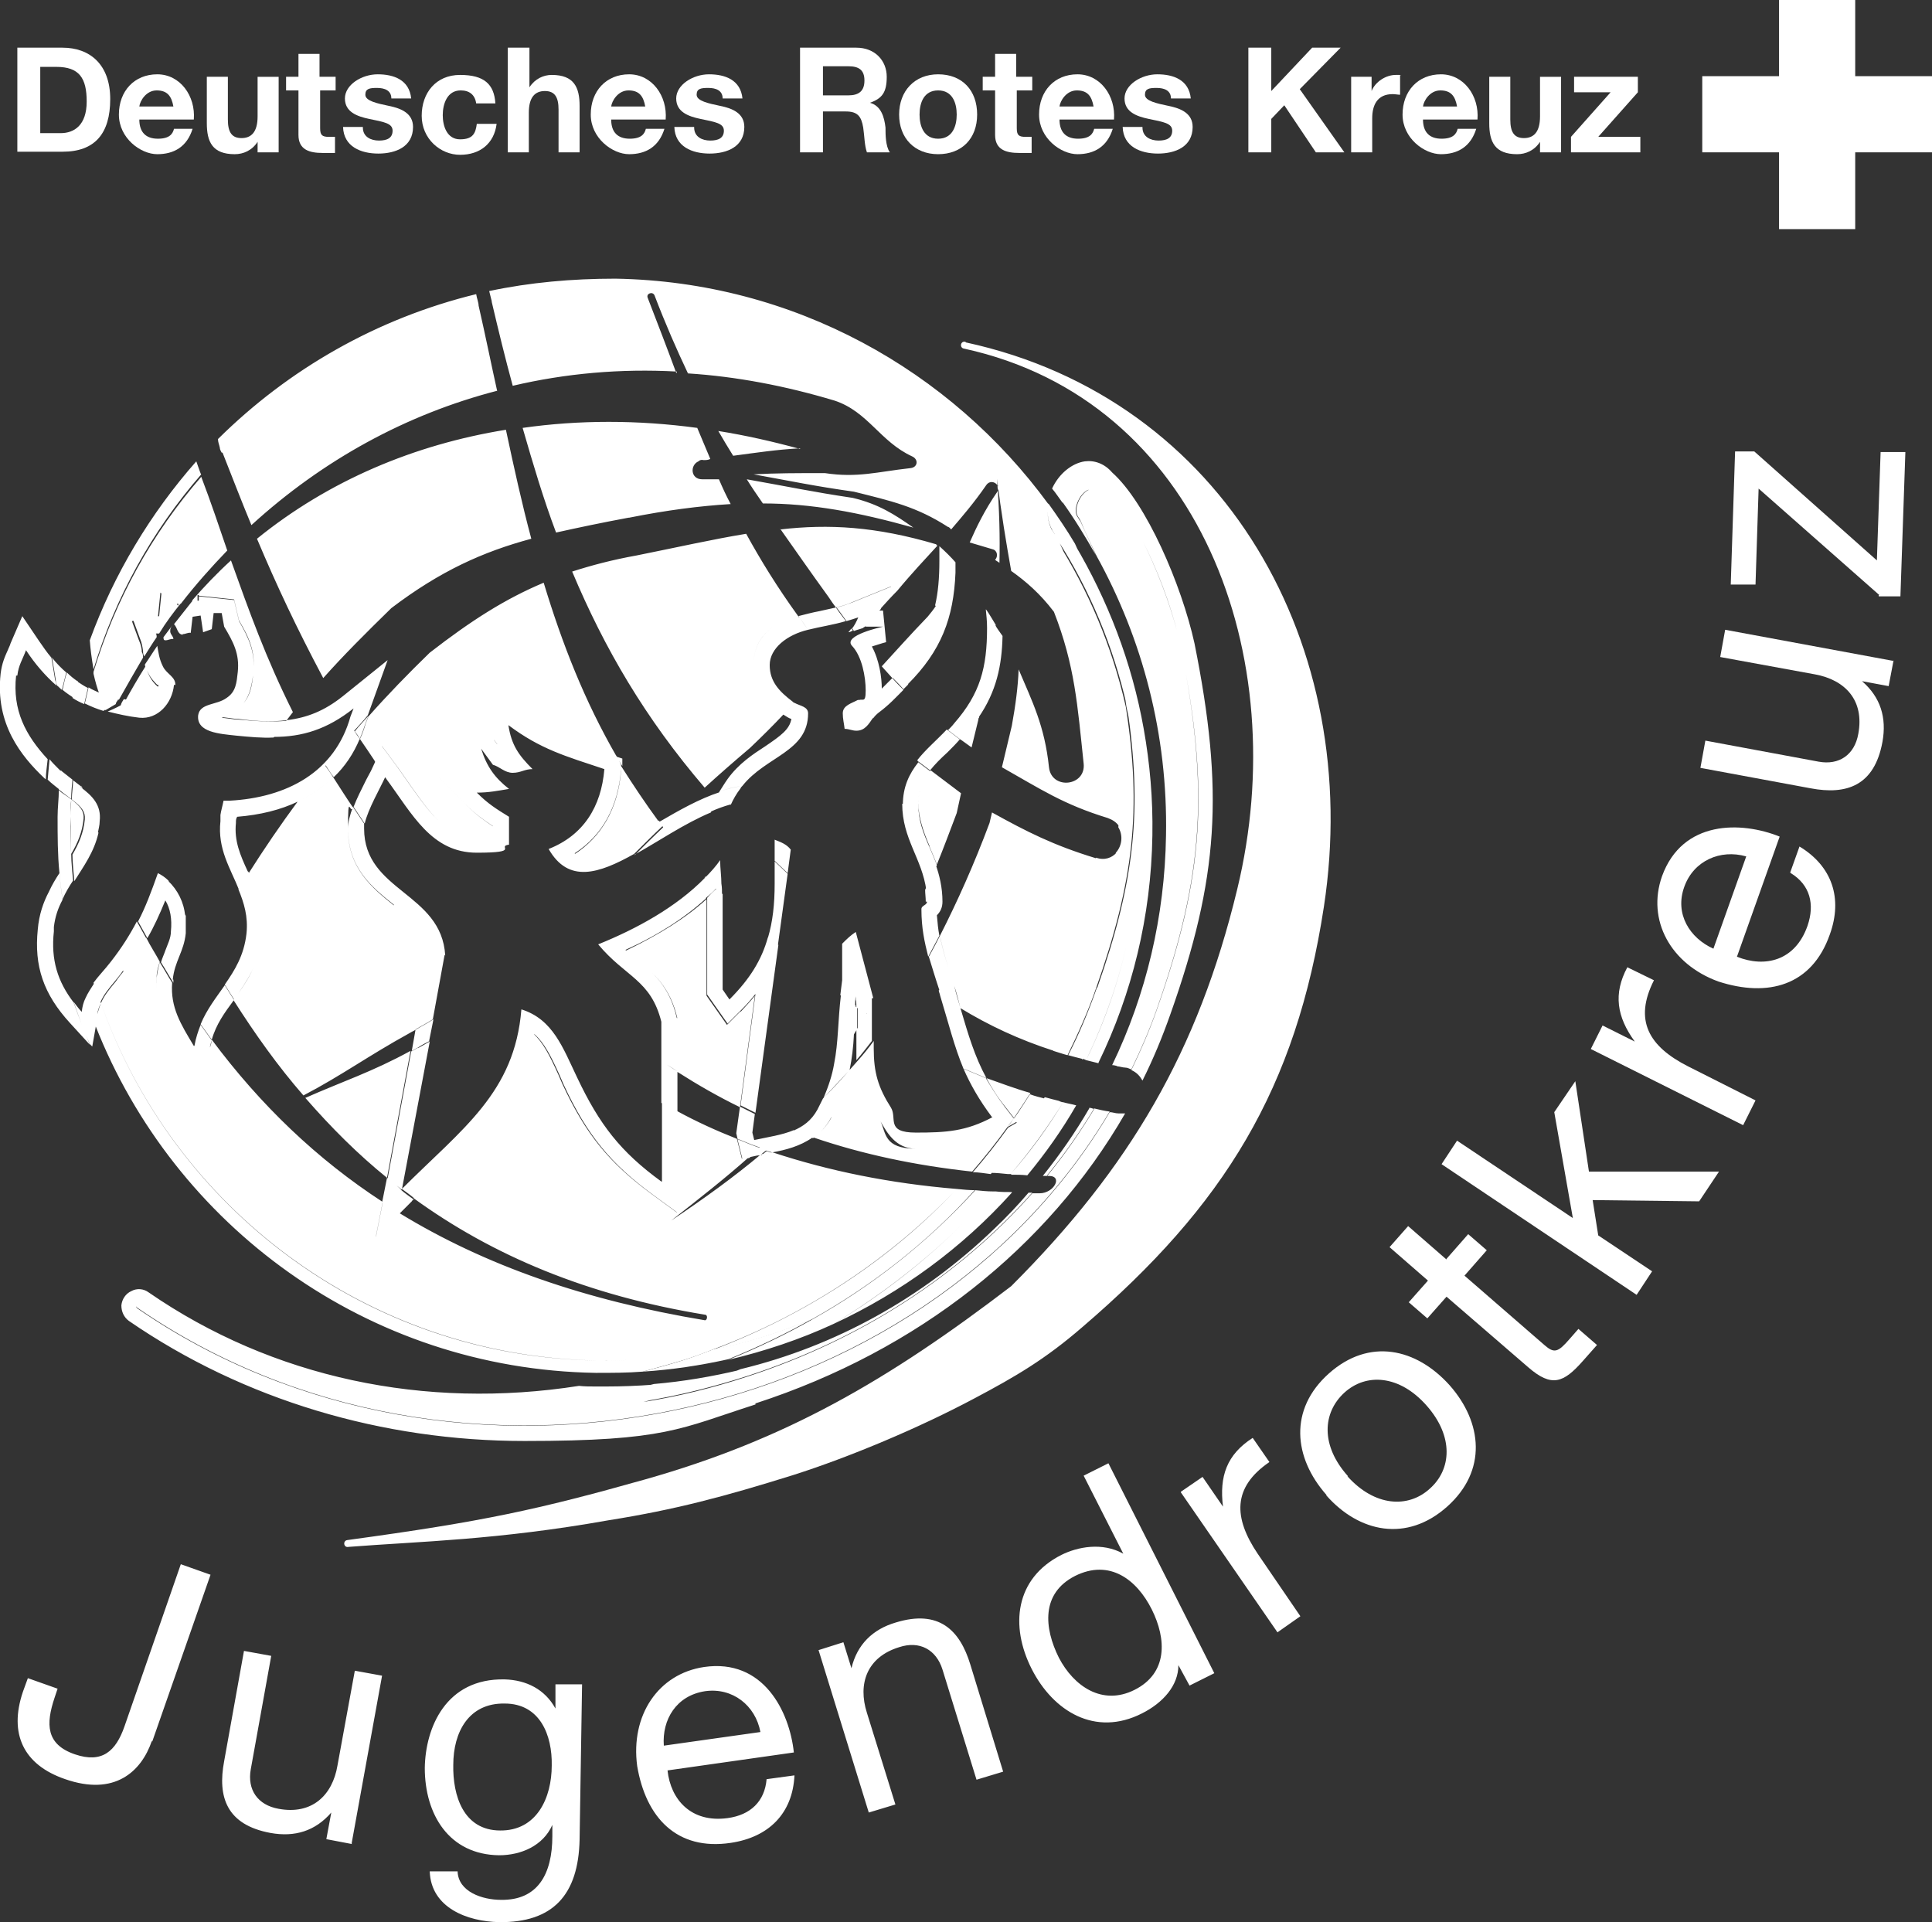 <?xml version="1.0" encoding="UTF-8"?>
<svg id="Ebene_1" xmlns="http://www.w3.org/2000/svg" baseProfile="tiny" version="1.2" viewBox="0 0 312 310.4">
  <rect x="0" y="0" width="312" height="310.4" fill="#333333" stroke="none"/>
  <!-- Generator: Adobe Illustrator 30.1.0, SVG Export Plug-In . SVG Version: 2.1.1 Build 136)  -->
  <path d="M24.5,281.2c-1.7,4.9-6,8.9-14,6.1-6.7-2.3-9.1-7.3-6.8-14.1l.8-2.2,4.8,1.7-.5,1.5c-1.4,4.2-1.4,7.5,3.3,9.1,4.4,1.5,6.6-.5,8-4.5l9.1-26.2,4.8,1.7-9.4,26.9h0ZM56.9,297.8l-4.2-.8.8-4.3c-2.6,3-5.9,4-9.8,3.3-7.1-1.3-8.6-5.8-7.5-11.6l3.2-17.8,4.4.8-3.3,18.3c-.6,3.3,1.1,5.8,4.5,6.4,5.4,1,8.7-2.2,9.5-7l2.8-15.3,4.4.8-4.9,27v.2ZM80.8,295.6c-6,0-7.7-5.7-7.6-10.6,0-5.3,2.5-10,8.3-9.9,5.7,0,7.7,5.1,7.6,10,0,5.2-2.4,10.6-8.4,10.5h0ZM93.9,272h-4.2v3.9c-1.7-3.1-4.7-4.6-8.2-4.7-9.5-.2-12.8,7.8-12.9,14.3,0,7.5,3.9,14,12,14.1,3.5,0,7.1-1.5,8.6-4.9v1.8c0,6.2-2.4,10.4-8.3,10.3-3,0-6.9-1.3-7-4.6h-4.5c.2,5.9,6.1,8.1,11.2,8.2,8.7.1,12.8-4.4,13-13.3l.4-25.1h0ZM107.2,281.9c-.3-4.2,2-8.1,6.7-8.8,4.4-.6,8.1,2.3,8.9,6.6l-15.6,2.2h0ZM123.8,287.3c-.3,3.6-2.6,5.8-6.3,6.3-5.9.8-9.2-3-9.7-7.7l20.4-2.9c-.7-6.6-4.9-15.2-14.5-13.8-7.4,1.1-11.9,7.8-10.8,16,1.4,8.3,6.4,13.7,15.1,12.4,6.1-.9,10-4.7,10.3-10.9l-4.4.6h-.1ZM132.1,266.5l4.1-1.3,1.3,4.2c.9-3.8,3.4-6.3,7.2-7.4,6.9-2.1,10.3,1.2,12,6.8l5.3,17.3-4.3,1.3-5.5-17.8c-1-3.2-3.7-4.7-7-3.6-5.2,1.6-6.7,5.9-5.2,10.6l4.6,14.8-4.3,1.3-8.1-26.2h-.1ZM171,267.7c-2.4-4.8-2.9-10.4,2.6-13.2,5.6-2.8,10,.6,12.4,5.4s2.6,10.3-2.8,13c-5.2,2.6-9.8-.6-12.2-5.2h0ZM179,236.3l-4,2,6.4,12.6c-3.4-1.9-7.4-1.1-10,.2-7.5,3.8-8.3,11.5-4.8,18.4s10.3,11,17.8,7.2c3.4-1.7,5.9-4.5,5.9-7.8l1.8,3.3,4-2-17.1-33.9h0ZM190.7,240.9l3.5-2.4,3.3,4.8c-.6-4.9.6-8.4,4.8-11.1l2.7,3.9c-6,4.1-5.8,9-1.9,14.8l6.9,10.1-3.7,2.6-15.6-22.6h0ZM217.7,238.4c-4.5-5-4.1-10.3-.6-13.5s8.9-2.9,13.3,2.1c4.4,5,4,10.3.5,13.4-3.5,3.2-8.9,2.9-13.3-2h.1ZM214.2,241.5c5.3,6,13,7.6,19.5,1.8,6.5-5.8,5.7-13.6.4-19.6-5.4-6-13-7.7-19.5-1.9s-5.7,13.6-.4,19.6h0ZM233.5,203.4l3.6-4.1,3,2.6-3.6,4.1,12.9,11.2c1.6,1.4,2.2,1.2,4.1-1l1.4-1.6,3,2.6-2.3,2.6c-3.1,3.5-5,4.3-8.8,1l-13.2-11.4-3.1,3.5-3-2.6,3.1-3.5-6.2-5.4,3-3.4,6.2,5.4h-.1ZM232.8,188l2.5-3.8,18.7,12.5-3-17.1,3.4-5,2.2,14.6h21l-3.2,4.8-17.2-.2.9,5.7,8.7,5.8-2.5,3.8-31.5-21.1h0ZM256.9,169.4l1.9-3.8,5.2,2.6c-2.9-4-3.5-7.7-1.2-12l4.3,2.1c-3.3,6.5-.8,10.7,5.5,13.9l10.9,5.5-2,4-24.6-12.3h0ZM276.7,153.2c-3.8-1.7-6.3-5.6-4.7-10,1.5-4.2,5.8-6.1,10-4.9l-5.3,14.9ZM289.2,141c3.1,1.9,3.9,5,2.7,8.5-2,5.7-6.9,6.8-11.4,5l6.9-19.4c-6.2-2.5-15.7-2.7-19,6.4-2.5,7.1,1.4,14.2,9.1,17,8,2.6,15.1.7,18-7.6,2.1-5.8.4-11-4.9-14.2l-1.5,4.2h0ZM305.8,106.6l-.8,4.2-4.3-.8c3,2.6,4,5.9,3.3,9.8-1.3,7.1-5.8,8.6-11.6,7.5l-17.8-3.3.8-4.4,18.3,3.4c3.3.6,5.8-1.1,6.4-4.5,1-5.4-2.1-8.7-7-9.6l-15.3-2.8.8-4.4,27,5h.2ZM303.5,96.1l-19.5-17.2-.5,15.5h-4c0,0,.7-21.5.7-21.5h3.1c0,0,19.8,17.6,19.8,17.6l.6-17.5h4c0,0-.8,23.3-.8,23.3h-3.5v-.2Z" fill="#fff" fill-rule="evenodd"/>
  <polygon points="274.9 12.3 287.3 12.3 287.3 0 299.6 0 299.6 12.3 312 12.3 312 24.6 299.6 24.6 299.6 37 287.3 37 287.3 24.6 274.9 24.6 274.9 12.3" fill="#fff"/>
  <path d="M6.5,21.5h3.3c2.2,0,4.2-1.3,4.2-5.1s-1.2-5.6-4.9-5.6h-2.6v10.6h0ZM2.8,7.7h7.3c4.4,0,7.7,2.7,7.7,8.3s-2.5,8.5-7.7,8.5H2.8V7.6h0Z" fill="#fff"/>
  <path d="M28,17.2c-.3-1.7-1-2.6-2.7-2.6s-2.7,1.7-2.8,2.6h5.5ZM22.5,19.3c0,2.1,1.1,3.1,3,3.1s2.4-.8,2.6-1.6h3c-.9,2.9-3,4.1-5.7,4.1s-6.2-2.6-6.2-6.4,2.5-6.5,6.2-6.5,6.2,3.5,5.9,7.3c0,0-8.8,0-8.8,0Z" fill="#fff"/>
  <path d="M44.8,24.6h-3.2v-1.7h0c-.9,1.4-2.3,2-3.7,2-3.6,0-4.5-2-4.5-5v-7.5h3.4v6.9c0,2,.6,3,2.2,3s2.6-1,2.6-3.5v-6.4h3.4v12.2h-.2Z" fill="#fff"/>
  <path d="M51.7,12.4h2.5v2.2h-2.5v6.1c0,1.1.3,1.4,1.4,1.4s.7,0,1,0v2.6c-.6,0-1.3,0-2,0-2.1,0-3.9-.5-3.9-2.9v-7.2h-2v-2.2h2v-3.7h3.4v3.7h0Z" fill="#fff"/>
  <path d="M58.6,20.6c0,1.5,1.3,2.1,2.6,2.1s2.2-.4,2.2-1.6-1.4-1.4-3.8-1.9c-1.9-.4-3.9-1.1-3.9-3.3s2.7-3.9,5.3-3.9,5.1.9,5.4,3.9h-3.2c0-1.3-1.1-1.7-2.3-1.7s-1.9.1-1.9,1.1,1.9,1.4,3.8,1.8c2,.4,3.9,1.2,3.9,3.4,0,3.2-2.8,4.3-5.6,4.3s-5.6-1.1-5.7-4.3h3.2Z" fill="#fff"/>
  <path d="M76.9,16.7c-.2-1.4-1.1-2.1-2.5-2.1-2.2,0-2.9,2.2-2.9,4s.7,3.9,2.8,3.9,2.5-1,2.7-2.5h3.2c-.4,3.2-2.7,5-5.9,5s-6.2-2.6-6.2-6.3,2.3-6.6,6.2-6.6,5.5,1.5,5.7,4.6h-3.3.2Z" fill="#fff"/>
  <path d="M82.1,7.7h3.4v6.4h0c.9-1.4,2.3-2,3.6-2,3.6,0,4.5,2,4.5,5v7.5h-3.4v-6.9c0-2-.6-3-2.2-3s-2.6,1-2.6,3.5v6.4h-3.4V7.7h0Z" fill="#fff"/>
  <path d="M104.2,17.2c-.3-1.7-1-2.6-2.7-2.6s-2.7,1.7-2.8,2.6h5.5ZM98.7,19.3c0,2.1,1.1,3.1,3,3.1s2.4-.8,2.6-1.6h3c-.9,2.9-3,4.1-5.7,4.1s-6.2-2.6-6.2-6.4,2.5-6.5,6.2-6.5,6.2,3.5,5.9,7.3c0,0-8.8,0-8.8,0Z" fill="#fff"/>
  <path d="M112.1,20.6c0,1.5,1.3,2.1,2.6,2.1s2.2-.4,2.2-1.6-1.4-1.4-3.8-1.9c-1.9-.4-3.9-1.1-3.9-3.3s2.7-3.9,5.3-3.9,5.1.9,5.4,3.9h-3.2c0-1.3-1.1-1.7-2.3-1.7s-1.9.1-1.9,1.1,1.9,1.4,3.8,1.8c2,.4,3.9,1.2,3.9,3.4,0,3.2-2.8,4.3-5.6,4.3s-5.6-1.1-5.7-4.3h3.2Z" fill="#fff"/>
  <path d="M132.9,15.4h4.1c1.7,0,2.6-.7,2.6-2.4s-.9-2.3-2.6-2.3h-4.1v4.8h0ZM129.2,7.7h9.1c3,0,4.9,2.1,4.9,4.7s-.8,3.5-2.7,4.2h0c1.8.5,2.3,2.3,2.5,4,0,1.1,0,3,.7,4h-3.7c-.4-1.1-.4-2.7-.6-4-.3-1.8-.9-2.6-2.8-2.6h-3.7v6.6h-3.7V7.7Z" fill="#fff"/>
  <path d="M151.5,22.4c2.3,0,3-2,3-3.9s-.7-3.9-3-3.9-3,2-3,3.9.7,3.9,3,3.9ZM151.5,12c3.9,0,6.3,2.6,6.3,6.5s-2.5,6.4-6.3,6.4-6.3-2.6-6.3-6.4,2.5-6.5,6.3-6.5Z" fill="#fff"/>
  <path d="M164.2,12.4h2.5v2.2h-2.5v6.1c0,1.1.3,1.4,1.4,1.4s.7,0,1,0v2.6c-.6,0-1.3,0-2,0-2.1,0-3.9-.5-3.9-2.9v-7.2h-2v-2.2h2v-3.7h3.4v3.7h.1Z" fill="#fff"/>
  <path d="M176.6,17.2c-.3-1.7-1-2.6-2.7-2.6s-2.7,1.7-2.8,2.6h5.5ZM171.1,19.3c0,2.1,1.1,3.1,3,3.1s2.4-.8,2.6-1.6h3c-.9,2.9-3,4.1-5.7,4.1s-6.2-2.6-6.2-6.4,2.5-6.5,6.2-6.5,6.2,3.5,5.9,7.3c0,0-8.8,0-8.8,0Z" fill="#fff"/>
  <path d="M184.5,20.6c0,1.5,1.3,2.1,2.6,2.1s2.2-.4,2.2-1.6-1.4-1.4-3.8-1.9c-1.9-.4-3.9-1.1-3.9-3.3s2.7-3.9,5.3-3.9,5.1.9,5.4,3.9h-3.2c0-1.3-1.1-1.7-2.3-1.7s-1.9.1-1.9,1.1,1.9,1.4,3.8,1.8c2,.4,3.9,1.2,3.9,3.4,0,3.2-2.8,4.3-5.6,4.3s-5.6-1.1-5.7-4.3h3.2Z" fill="#fff"/>
  <polygon points="201.6 7.7 205.3 7.7 205.3 14.7 211.9 7.7 216.5 7.7 209.9 14.4 217.1 24.6 212.5 24.6 207.4 17 205.3 19.2 205.3 24.6 201.6 24.6 201.6 7.7" fill="#fff"/>
  <path d="M218.3,12.4h3.2v2.3h0c.6-1.5,2.3-2.6,3.9-2.6s.5,0,.7.1v3.1c-.3,0-.8-.1-1.2-.1-2.5,0-3.3,1.8-3.3,3.9v5.5h-3.4v-12.2h.1Z" fill="#fff"/>
  <path d="M235.3,17.2c-.3-1.7-1-2.6-2.7-2.6s-2.7,1.7-2.8,2.6h5.5ZM229.8,19.3c0,2.1,1.1,3.1,3,3.1s2.4-.8,2.6-1.6h3c-.9,2.9-3,4.1-5.7,4.1s-6.2-2.6-6.2-6.4,2.5-6.5,6.2-6.5,6.2,3.5,5.9,7.3c0,0-8.8,0-8.8,0Z" fill="#fff"/>
  <path d="M251.9,24.6h-3.2v-1.7h0c-.9,1.4-2.3,2-3.7,2-3.6,0-4.5-2-4.5-5v-7.5h3.4v6.9c0,2,.6,3,2.2,3s2.6-1,2.6-3.5v-6.4h3.4v12.2h-.2Z" fill="#fff"/>
  <polygon points="253.7 22.1 260.1 14.9 254.2 14.9 254.2 12.4 264.5 12.4 264.5 14.9 258.1 22.1 264.9 22.1 264.9 24.6 253.7 24.6 253.7 22.1" fill="#fff"/>
  <path d="M115.2,217.9c-1.6.6-3.1,1.2-4.7,1.7-2.2.7-4.4,1.3-6.7,1.9,4.7-.3,9.3-1,13.8-2,4.7-1.9,9.3-4.1,13.7-6.6-5.2,2.2-10.6,3.9-16.1,5h0Z" fill="#fff"/>
  <path d="M175.9,178.9c.3,0,.5.1.8.2-2.3,3.8-4.8,7.4-7.6,10.8h-.7c2.8-3.5,5.3-7.1,7.5-10.9h0ZM188.5,104.9c-2.2-9.8-7.7-21.6-12-25.2l-.3-.4c-.2-.2-.3-.2-.3-.2h0c-.2,0-.9.4-1.5,1.4-.5.9-.9,2.2-.2,3.1l.3.5c.9,2.2,1.8,4,2.6,5.7,7.4,13.4,11.5,28.8,11.2,45.1-.2,13.1-3.2,25.7-8.7,37.1.3,0,.6.1,1,.2,1.6-3.2,3-6.5,4.2-9.9,7.4-21.1,8.3-34.5,3.8-57.4h-.1ZM160.6,198.4c-11.6,11.2-25.7,19-41,22.7-2.5,1-5.1,2-7.7,2.9-2.7.9-5.3,1.6-8,2.3,5.6-.9,11.2-2.3,16.8-4.1,18.5-6,34.2-16.3,46-29.6h-.6c-1.7,2-3.6,4-5.5,5.8h0ZM178,78c4.7,4,10.5,16.2,12.7,26.5,4.6,23,3.8,36.8-3.9,58.6-1.2,3.4-2.6,6.6-4.1,9.7.9.4,1.4,1,1.8,1.7,1.7-3.4,3.2-7,4.5-10.7,7.8-22,8.7-36,3.9-59.9-2.1-9.5-7.8-22.7-13.3-27.6-1.2-1.4-2.8-2-4.4-1.8-2.1.3-4.2,2-5.3,4.4.6.7,1.1,1.5,1.7,2.3.8-3.2,4.3-6,6.4-3.2h0ZM122.1,226.6c26.1-8.5,47.1-25.1,59.6-46.8h-1.1c-.5,0-.9-.2-1.4-.2-30.2,51-105.7,67-157,31.7-.5-.3,0-1.1.5-.7,24.8,17.1,55.2,20.4,82.9,13-2.6.2-5.2.3-7.8.3s-1.1,0-1.6,0c-.9,0-1.8,0-2.7-.1-24.9,3.9-49.5-1.3-69.5-15.1-.8-.6-1.9-.7-2.8-.2-.9.4-1.5,1.3-1.6,2.3,0,1,.4,1.9,1.2,2.5,18.6,12.8,41,19.4,63.9,19.4s25.1-2,37.3-5.9v-.2ZM169.1,189.9h.3c2.3,0,.8,2.8-1.5,2.8h-1.2c-11.8,13.3-27.6,23.6-46,29.6-5.5,1.8-11.1,3.2-16.8,4.1,2.7-.7,5.3-1.4,8-2.3,2.6-.9,5.2-1.8,7.7-2.9-4.6,1.1-9.3,1.9-14,2.3-27.6,7.4-58,4.1-82.9-13-.5-.3-1,.4-.5.7,51.3,35.4,126.8,19.3,157-31.7-.8-.1-1.7-.3-2.5-.5-2.3,3.8-4.8,7.4-7.6,10.8h0ZM174.4,84.1l-.3-.5c-.7-.9-.3-2.2.2-3.1.6-1,1.3-1.4,1.5-1.4s0,0,0,0l.3.2.3.4c4.2,3.6,9.8,15.4,12,25.2,4.5,22.9,3.7,36.3-3.8,57.4-1.2,3.4-2.6,6.7-4.2,9.9.4,0,.9.2,1.3.2s.7.2,1,.3c1.5-3.1,2.9-6.3,4.1-9.7,7.7-21.9,8.4-35.6,3.9-58.6-2.3-10.2-8-22.5-12.7-26.5-2.1-2.8-5.6,0-6.4,3.2,2,2.8,3.7,5.6,5.4,8.6-.8-1.7-1.6-3.5-2.6-5.7h0ZM151.1,97.9c-.4.6-.8,1.1-1.3,1.7-2.8,2.9-5.1,5.5-7.4,8,.5.6,1.1,1.2,1.7,1.9l.7-.7c3.4-3.4,5.3-6.7,6.3-10.8h0ZM11.5,129c0,.9-.1,1.9-.1,2.8,0,2.1,0,4.1.1,6.1,1-1.7,1.8-3.5,2-5.7.1-1.2-.5-2-2.1-3.2h.1ZM32.1,96.2l5.7.6.8,3.4c1.6,2.7,2.7,5,2.3,8.5-.2,2-.4,4.3-2.8,6-.8.6-1.6.9-2.3,1.1.8.1,1.7.2,2.3.3h.4c3,.4,5.5.5,7.8.2.3-.4.7-.9,1-1.3-4.4-8.8-7.1-16.4-10-24.5-2.2,2-4.3,4.2-6.3,6.5h.9v-.9h.2ZM129.2,72.5c-4.4-1.2-8.8-2.2-13.2-2.9.8,1.4,1.6,2.7,2.4,4,3.8-.5,7-1,10.8-1.2h0ZM154.5,192c-10.8-.9-20.6-2.9-29.7-5.9h-.4c-.5.1-1,.2-1.5.3-4.3,3.6-9.1,7.1-14.5,10.7,4.6-3.6,8.8-6.9,12.5-10.2l-1.1.2-.8-3.2c-3.3-1.3-6.6-2.8-9.7-4.5v16.4l-4.1-3c-6.8-5-10.6-9.6-14.4-17.8l-.6-1.4c-1.4-3.1-2.5-5.3-4.1-6.7-2,10-8.1,15.8-15.1,22.5-1.3,1.3-2.8,2.6-4.2,4.1,12.8,9.3,28.1,15.7,47,18.8.6,0,.4,1,0,.9-19.2-3.2-35.4-8.8-49.3-17.3l-3.8,3.8,1.1-5.6c-10.6-6.9-19.7-15.6-27.6-26.2,0,.4-.2.9-.3,1.3l-1.2,6.9-3.9-6.6c-2.1-3.5-4-6.8-3.5-11.7,0-1,.3-1.8.5-2.5-.7-1.3-1.5-2.5-2.2-3.9-1,1.7-2.1,3.5-3.6,5.4-.5.6-.9,1.1-1.3,1.7-1.1,1.3-1.9,2.3-2.4,3.5,11.7,33,42.9,57,80,57.7,6.4.1,12.8-.5,18.9-1.8,15.2-5.7,28.7-14.7,39.4-26h0ZM147.5,85.2c-3-2.1-5.6-3.8-9.8-4.8-6.7-1-10.3-1.8-17.1-3h0c.8,1.3,1.7,2.6,2.6,3.9,7.8,0,15.4,1.4,24.3,3.9ZM101.6,83.6c6-1.2,11.4-1.9,16.4-2.2-.7-1.3-1.3-2.6-1.9-4h-2.7c-1.9,0-2-2.3-.6-2.9.2-.2.5-.3.8-.2.4,0,.8,0,1.1-.2-.7-1.7-1.4-3.3-2.1-5-9.6-1.3-19.1-1.3-28.2,0,1.7,5.9,3.4,11.6,5.4,16.9,3.6-.8,7.4-1.6,11.7-2.4h0ZM126,85.4c2.4,3.4,4.9,7,7.8,11,.4.6.8,1.2,1.2,1.7.9-.2,1.8-.5,2.5-.8l6.4-2.6-1.8,3.7c.9-1,1.8-2,2.8-3,2.4-2.9,4.5-5.1,6.5-7.3,0,0-.2,0-.2-.2-9.8-2.9-17.4-3.3-25.2-2.4h0ZM63.6,146.2c-3.5-2.8-7.4-6-7.4-12.3s.3-2.2.8-3.5c-1.1-1.6-2.1-3.2-3.2-4.9-1.6,1.6-3.5,2.9-5.7,3.9-2.8,3.8-5.4,7.6-8,11.7,1.3,2.8,2.6,6,2.2,10.1-.5,4.6-2.6,7.6-4.6,10.3,3.5,5.5,7.2,10.7,11.3,15.4,6.3-3.3,10.3-6.3,17.2-10.1.3-.2.6-.3.9-.5l2.3-12.2c-.4-3.7-2.8-5.7-5.7-8h-.1ZM25.7,110.9s0,0-.2,0c-.5-.4-1.1-1.1-1.5-2-.2-.5-.4-.9-.5-1.3-1.2,1.9-2.3,3.8-3.4,5.8.9.2,1.8.3,2.8.4,1.4.2,2.5-1.2,2.8-2.7h0ZM177,138.6c-6.9-2.1-11.2-4.3-16.8-7.4l-.4,1.7c-2.5,6.7-5.2,12.7-8,18.2.3,1.7.8,3.4,1.4,5.3.3.9.6,1.8.9,2.8.4,1.2.7,2.4,1,3.6h0c4.6,2.8,9.5,5.1,15.1,6.9,1.8-3.5,3.4-7.1,4.7-10.8,2.8-7.9,4.5-14.6,5.4-21.2-.7.8-1.9,1.3-3.3.8h0ZM119.6,163.3l-2.2,2.2-3.3-4.7v-15.6c-3.4,3.1-7.8,5.8-13,8.3.6.5,1.2,1,1.8,1.5,2.6,2.1,5.3,4.3,6.5,9.5v8.6c3.3,2.1,6.6,4,10.1,5.7l2.4-18c-.7.9-1.5,1.7-2.3,2.6h0ZM58.1,119.3c.9,1.3,1.7,2.5,2.5,3.7l1.1-2.5,2.6,3.5c.7,1,1.4,2,2.1,3,3.6,5.1,6.1,8.3,10.7,8.3s1.2-.2,2-.5c.2,0,.4-.1.6-.2v-1.1c-1.5-1-2.8-1.9-4.4-3.5l-4.4-4.4h6.1c-.7-1.1-1.2-2.3-1.7-3.7l4.5-2.4.6.8c-.3-.8-.5-1.7-.6-2.7l-.9-6.2,5,3.8c4.4,3.3,7.9,4.5,13.2,6.2l2.5.8c-5.2-9-8.8-18.2-11.8-28.1-6.2,2.6-11.7,6.1-18.4,11.3-3.5,3.4-6.8,6.8-9.9,10.3l-.4,1c-.3,1-.6,1.9-1,2.7h0ZM121.7,107.4c0-5,3.6-6.9,7.2-7.9-3.4-4.7-6.1-9.1-8.4-13.3-5.5.9-11.2,2.2-17.7,3.5-3.9.7-7.3,1.6-10.4,2.6,5.2,12.4,11.8,23.7,21.4,34.9,2.3-2.1,4.7-4.2,7.3-6.4,2-1.9,3.8-3.7,5.4-5.4h0c-2.3-1.8-4.8-4-4.8-8h0ZM92.8,138c.3.2.5.2.6.2,2.6.7,7.1-2,11.5-4.6.5-.3,1-.6,1.5-.9-2.2-3-4.2-6-6.1-9v.8c-.5,6-3.1,10.6-7.6,13.5h0ZM16.1,112c1,.4,2,.7,3.1,1,1.3-2.3,2.6-4.6,3.9-6.8,0-.3,0-.6-.2-.9,0-.7-.2-1.3-.5-2l-1.1-3,4.2-.6.4-4,2.7,2.3v-.5h.6c2.4-3.1,4.9-5.9,7.5-8.6-1.3-3.8-2.6-7.7-4.2-11.9-8,9.2-13.9,19.9-17.4,31.5v.3c.3,1.3.6,2.4,1,3.4v-.2ZM161.5,182.7c-4.9,2.6-8.4,2.8-13.6,2.8s-4.8-2.6-5.7-4.4c-.2-.3-.3-.6-.5-.9-1.9-3-2.9-5.6-3.1-9-.5.6-1,1.1-1.5,1.7-.5,2.4-1.3,4.8-2.8,7.5-.8,1.5-1.8,2.5-2.9,3.3,7.9,2.7,16.4,4.5,25.6,5.5,2-2.3,3.9-4.7,5.7-7.2l-1.2.7h0ZM80.3,63.2c-1-4.5-1.9-9-3-13.8-14.8,3.6-28.4,11-39.6,21.8-.6.6-1.2,1.2-1.8,1.8,1.7,4.3,3.2,8.2,4.7,11.8,11.5-10.5,25-17.9,39.7-21.7h0ZM109.2,60.2c-1.4-3.8-2.9-7.7-4.6-12.1-.3-.7.8-1.1,1.1-.4,1.8,4.7,3.6,8.8,5.4,12.6,7.8.5,15.7,2,23.7,4.4,5.4,1.8,7.3,6.6,12.5,9,1.1.5.9,1.8-.3,1.9-5.4.6-8.5,1.6-13.8.8-4.5,0-7.9,0-11.5.2,6.1,1.1,9.8,1.9,16.2,2.8,6,1.5,10.1,2.4,15.2,5.7.2,0,.4.3.5.4,1.8-2.1,3.7-4.3,5.7-7.2.8-1.1,2.5,0,1.7,1.2-2,2.9-3.3,5.6-4.4,8.1h0l3.7,1.1c.8.2.9,1.2.4,1.7.2.2.5.3.7.5.1-4.1,0-8.5-.4-13.6.7,5.6,1.5,10.4,2.3,14.9,2.4,1.7,4.7,3.7,6.9,6.6,3.4,8.7,3.8,15.1,4.8,24.5.4,3.7-5.2,4.3-5.6.6-.7-6.7-2.7-10.6-4.9-15.8-.1,2.8-.5,5.8-1.1,9.1l-1.6,6.7c6.2,3.5,9.9,6,17.1,8.2.8.3,1.4.7,1.8,1.3.5-8-.3-16.2-2.3-26.6-1.4-6.3-2.9-9.7-5.3-14.8-.7-1.5-1.4-3.1-2.3-5-15-23.7-41.3-39.7-71.5-40.3h-1.6c-6.2,0-12.3.7-18.3,2,1.1,4.7,2.2,9.2,3.4,13.6,8.5-2,17.4-2.8,26.5-2.3v.2ZM63.2,98.2c7.9-6,14.8-9.1,22.6-11.2-1.5-5.6-2.8-11.5-4.1-17.6-14.8,2.4-28.6,8.2-40.2,17.6,3.2,7.6,6.4,14.4,10.7,22.5,3.2-3.6,6.8-7.2,11-11.3ZM163.7,180.6c.9-1.3,1.8-2.7,2.7-4.1-2.5-.7-4.8-1.6-7.1-2.4.8,1.5,1.8,3.1,3.1,4.7l1.4,1.8h0ZM137.8,167.2c.2-.3.4-.7.6-1v-3.5s-.2-.1-.3-.2c0,1-.2,2-.2,3s0,1.2-.1,1.8h0ZM155.1,119.4l1.8,1.3,1.1-4.5v-.4c-.6.9-1.2,1.7-2,2.6-.3.3-.6.7-.9,1h0ZM150.1,136.7c.4.9.8,1.9,1.2,2.9,1.1-2.7,2.1-5.4,3.2-8.3l.7-3.2-4.9-3.7c-1.2,1.5-2,3.1-2,5.3s.8,4.6,1.8,6.9h0ZM49.4,177.4c4.1,4.7,8.4,9,13.1,12.8l3.8-20.5c-6.2,3.4-10.9,4.9-17,7.6h0ZM160.8,192.4h-.4c-1.6,1.8-3.3,3.6-5,5.3.8-.7,1.6-1.4,2.4-2.2,1-1,2.1-2,3-3.1ZM171,177.8c-2.5,4.1-5.2,8-8.3,11.8h.5c3.2-3.7,6-7.6,8.5-11.6-.2,0-.4-.1-.7-.2ZM174.8,171c.2,0,.4.1.6.2,3.1-6.5,5.5-13.3,6.9-20.4-.8,3.1-1.9,6.3-3.1,9.7-1.3,3.6-2.8,7.2-4.5,10.6h.1ZM157.5,192.2c-1,0-2-.1-3-.2-10.6,11.3-24.1,20.2-39.4,26,5.5-1.1,10.9-2.8,16.1-5,9.8-5.5,18.7-12.5,26.2-20.8h0ZM178.3,107c2.1,10.4,2.9,18.6,2.3,26.6.8,1.3.6,3-.4,4.1-.8,6.6-2.6,13.3-5.4,21.2-1.3,3.7-2.9,7.3-4.7,10.8.7.2,1.5.5,2.3.7,1.7-3.5,3.3-7,4.6-10.8,6.1-17.3,7.4-28.9,4.8-45.5-2.2-9.7-6-18.7-11.2-26.9.8,1.9,1.6,3.5,2.3,5,2.4,5.2,4,8.6,5.3,14.8h0ZM166.4,176.6c-.9,1.4-1.7,2.7-2.7,4.1l.5.6-1.4.8c-1.8,2.5-3.7,4.9-5.7,7.2,1,0,2,.2,2.9.3,3.2-3.8,6.1-7.9,8.7-12.2-.8-.2-1.6-.4-2.4-.7h0ZM168.7,177.2c-2.6,4.3-5.5,8.4-8.7,12.2.9,0,1.8.1,2.8.2,3.1-3.7,5.8-7.7,8.3-11.8-.8-.2-1.6-.4-2.3-.6h-.1ZM160.4,192.4c-1,0-1.9-.1-2.9-.2-7.6,8.3-16.4,15.3-26.2,20.8,8.7-3.7,16.9-8.8,24.1-15.3,1.7-1.7,3.4-3.5,5-5.3h0ZM177.1,159.6c-1.3,3.7-2.8,7.3-4.6,10.8.7.2,1.5.4,2.3.6,1.7-3.4,3.2-7,4.5-10.6,1.2-3.4,2.2-6.6,3.1-9.7,1.1-5.2,1.7-10.5,1.8-15.9.1-7.1-.6-14.1-2.2-20.8,2.5,16.6,1.3,28.2-4.8,45.5h-.1ZM115.2,217.9c-6.2,1.3-12.5,1.9-18.9,1.8-37-.6-68.3-24.6-80-57.7-.2.5-.4,1.1-.6,1.8l-.3,1.8c12.7,32.3,43.9,55.5,80.8,56.1,2.6,0,5.1,0,7.6-.2,2.2-.6,4.4-1.2,6.7-1.9,1.6-.5,3.2-1.1,4.7-1.7h0ZM32.5,76.7c-.3-.7-.5-1.4-.8-2.2-7.4,8.4-13.3,18.2-17.2,28.9.1,1.4.3,2.9.6,4.7,3.5-11.6,9.4-22.3,17.4-31.5h0ZM35.9,73.1c.6-.6,1.2-1.2,1.8-1.8,11.2-10.8,24.8-18.3,39.6-21.8,0-.7-.3-1.3-.4-2-16,3.9-30.3,12.1-41.7,23.4,0,.5.2.9.3,1.4,0,.3.2.6.3.8h.1ZM97.7,47h1.6c30.1.5,56.4,16.5,71.5,40.3-.2-.3-.3-.7-.5-1-1-1.4-1.3-3.1-1-4.9-15.8-21.6-41.1-35.9-69.9-36.4-7,0-13.8.6-20.4,2,.2.7.3,1.3.5,2,6-1.3,12.1-2,18.3-2h0ZM11.5,138c-.1-2-.2-4.1-.1-6.1,0-.9,0-1.9.1-2.8-.3-.3-.7-.5-1.1-.8-.3-.2-.6-.4-.9-.7,0,1.4-.2,2.8-.2,4.3,0,3.1,0,6.1.3,9.1.2-.3.4-.6.6-.9.5-.7.9-1.4,1.3-2h0ZM163.3,189.7c.8,0,1.7,0,2.6.1,2.9-3.5,5.6-7.3,7.9-11.3-.7-.2-1.4-.3-2.1-.5-2.5,4.1-5.3,8-8.5,11.6h.1ZM177.4,171.6c5.4-11.1,8.5-23.6,8.7-36.7.1-5.9-.4-11.6-1.4-17.2,1.5,12,.7,21.6-2.4,33.1-1.4,7.1-3.8,14-6.9,20.4.7.2,1.3.3,2,.5h0ZM163.4,192.5c-.9,0-1.8,0-2.6-.1-1,1.1-2,2.1-3,3.1-.8.7-1.6,1.5-2.4,2.2-6.2,6.1-13.1,11.5-20.8,16.1,11-5.1,20.8-12.3,28.8-21.2h0ZM170.3,86.2c.2.4.3.7.5,1,5.2,8.1,9,17.2,11.2,26.9-.4-2.4-.8-4.9-1.3-7.5-1.7-7.9-3.8-11.4-7.1-18.8-1.3-2.2-2.8-4.4-4.3-6.5-.3,1.8,0,3.5,1,4.9h0ZM181.9,114.1c1.5,6.7,2.3,13.6,2.2,20.8,0,5.4-.7,10.7-1.8,15.9,3.2-11.4,3.9-21.1,2.4-33.1-1.9-10.7-5.8-20.8-11.2-29.9,3.3,7.3,5.3,10.9,7.1,18.8.5,2.6,1,5.1,1.3,7.5ZM155.4,197.7c-7.2,6.5-15.4,11.6-24.1,15.3-4.4,2.5-9,4.7-13.7,6.6,5.9-1.4,11.6-3.3,17-5.8,7.6-4.6,14.6-10,20.8-16.1ZM2.8,109.1c.2-1.7.8-2.5,1.4-4.1,1.5,2.3,3.2,4.2,4.9,5.7,0-.3-.1-.6-.2-.9-.2-1.3-.4-2.5-.6-3.6-.7-.8-1.3-1.7-2-2.7l-2.7-4-1.9,4.4c-.1.4-.3.7-.4,1-.5,1.1-1,2.2-1.2,3.9-.9,8.1,3.3,13.3,7.1,16.9,0,0,.2.1.2.2,0-1.1.2-2.2.3-3.3-3.6-3.9-5.7-7.9-5.1-13.5h.2ZM8.7,150.3v-.6c-.3-1.9-.6-3.8-.8-5.7-.9,1.7-1.6,3.7-1.8,6.1-.6,5.9.9,10.4,5.2,15.1l3.2,3.5c-.9-2.2-1.8-4.5-2.6-6.8-2.6-3.4-3.7-6.9-3.2-11.5h0ZM9.8,124.5c-.2-.2-.4-.4-.6-.6-.4-.4-.8-.8-1.2-1.3-.1,1.1-.2,2.2-.3,3.3.6.6,1.3,1.1,1.9,1.6,0-1,.2-2,.3-3.1h0ZM10.1,145.3c-.2-1.4-.4-2.9-.5-4.3-.6.9-1.2,1.9-1.7,3,.2,1.9.5,3.8.8,5.7.2-1.7.7-3.1,1.4-4.4ZM15.4,165.6c-.6-1.4-1.1-2.9-1.6-4.4-.3.6-.5,1.3-.6,2.2-.5-.5-.9-1.1-1.3-1.6.8,2.3,1.6,4.6,2.6,6.8l.4.4.6-3.4h-.1ZM19.2,112.9c-1.1-.3-2.1-.6-3.1-1,.3,1,.6,1.9.9,2.8l1.7-1c0-.3.3-.5.4-.8h0ZM29.5,102.4c.5,0,.9-.3,1.3-.2l.3-2.6,1.3-.2.4,2.7,1.4-.5.3-2.6h1.3c0,0,.4,2.2.4,2.2,1.5,2.5,2.5,4.4,2.2,7.3-.2,1.8-.3,3.2-1.8,4.2-1.6,1.2-4.3.8-4.6,2.8-.3,2.8,3.5,3,6.2,3.3,2.1.2,4.1.4,6,.3.7-.9,1.4-1.8,2.1-2.7-2.3.2-4.8.1-7.8-.2h-.4c-.6-.1-1.5-.2-2.3-.3.7-.2,1.6-.6,2.3-1.1,2.3-1.8,2.5-4,2.8-6,.4-3.5-.8-5.9-2.3-8.5l-.8-3.4-5.7-.6v.7h-1c-1,1.3-2,2.5-3,3.8.6.6.5,1.6,1.4,1.7h0ZM48.1,129.4c2.2-1,4.1-2.3,5.7-3.9-.4-.6-.8-1.2-1.3-1.9-1.5,1.9-3,3.8-4.4,5.8h0ZM26.7,103.4c.5,0,.9-.3,1.3-.2,0-.5-.6-.8-.5-1.4,0-.4.2-.6.4-.9-.5.7-1,1.3-1.5,2,0,.2,0,.5.3.5ZM28.3,110.8c.2-1.5-1.4-1.9-2-3.2-.6-1.2-.7-2.2-.9-3.3-.7,1-1.3,2-2,3,0,.4.3.9.5,1.3.4.9,1.1,1.6,1.5,2,0,0,0,0,.2,0-.3,1.5-1.3,2.8-2.8,2.7-1-.1-1.9-.2-2.8-.4-.2.3-.4.6-.5,1,0,0-.9.5-2.1,1,1.6.4,3.3.8,5.1,1,3,.3,5.3-2.3,5.6-5.3h.2ZM31.3,168.9c-2.1-3.5-3.8-6.2-3.5-10.2-.7-1.1-1.3-2.2-2-3.3-.2.7-.4,1.6-.5,2.5-.5,4.9,1.4,8.2,3.5,11.7l3.9,6.6,1.2-6.9c0-.5.2-.9.3-1.3-.6-.8-1.2-1.7-1.8-2.5-.4,1-.8,2.2-1,3.4h-.1ZM13.1,127c-.4-.3-.9-.7-1.3-1,0,1-.2,2-.2,3.1,1.6,1.2,2.2,2,2.1,3.2-.2,2.2-1,4-2,5.7,0,1.4.2,2.9.3,4.3,1.5-2.4,3.2-4.7,3.9-7.8-.9-2.4-1.7-4.7-2.7-7.5h0ZM24.9,102.3h.8c1.1-1.8,2.3-3.4,3.6-5h-.5v.5l-2.7-2.3-.4,4-4.2.6,1.1,3c.3.7.4,1.3.5,2,0,.3,0,.6.2.9.7-1.1,1.3-2.1,2-3.1,0-.2,0-.5-.2-.7h-.2ZM35.6,131.7c.5-.8,1-1.6,1.5-2.4h-1c-.2,1-.4,1.6-.5,2.3h0ZM20,156.9c1.5-1.9,2.6-3.6,3.6-5.4-.5-.9-1-1.8-1.5-2.7-1.1,2.1-2.4,4.2-4.2,6.5-1,1.3-2,2.3-2.8,3.4.3,1.1.7,2.2,1.1,3.2.5-1.2,1.3-2.2,2.4-3.5.4-.5.9-1.1,1.3-1.7v.2ZM58.1,119.3c.4-.9.7-1.8,1-2.7l.4-1c-.7.8-1.5,1.6-2.2,2.5.3.4.6.8.9,1.3h-.1ZM27.1,142.2c.9,1.9,1.9,3.8,2.8,5.7-.2-2.2-1.2-4.2-2.8-5.7ZM40.1,141c-.6.9-1.1,1.7-1.6,2.6.9,2.2,1.6,4.4,1.3,7.2-.4,3.5-1.9,5.9-3.5,8.2.5.8,1,1.6,1.5,2.4,1.9-2.7,4.1-5.8,4.6-10.3.4-4.2-.9-7.3-2.2-10.1h0ZM16.3,162c-.4-1.1-.7-2.2-1.1-3.2-.5.8-1,1.5-1.4,2.4.5,1.5,1,3,1.6,4.4l.3-1.8c.1-.7.3-1.2.6-1.8h0ZM11.5,138c-.4.7-.8,1.3-1.3,2-.2.3-.4.6-.6.9.1,1.5.3,2.9.5,4.3.5-1.1,1.1-2.1,1.7-3-.1-1.4-.3-2.8-.3-4.3h0ZM11.5,129c0-1,.1-2,.2-3.1-.6-.5-1.3-1-1.9-1.5-.1,1-.2,2-.3,3.1.3.2.6.5.9.7.4.3.8.6,1.1.8ZM9.2,110.7c.3.2.5.5.8.7.2-.9.5-1.9.7-2.8-.8-.7-1.6-1.5-2.3-2.4.2,1.1.4,2.3.6,3.6,0,.3.1.6.2.9ZM12.5,110c-.6-.4-1.2-.9-1.7-1.4-.3.9-.5,1.9-.7,2.8.6.5,1.2.9,1.8,1.3.2-.9.4-1.8.7-2.7h0ZM37.8,161.5c-.5-.8-1-1.6-1.5-2.4-1.4,2-2.9,3.9-3.9,6.3.6.8,1.2,1.7,1.8,2.5.7-2.5,2.1-4.4,3.5-6.3h0c0-.1.1-.1.1-.1ZM58.1,119.3c-.3-.4-.6-.8-.9-1.3.7-.8,1.5-1.6,2.2-2.5l3.2-8.9-7.2,5.8c-3,2.4-5.8,3.5-9.1,3.9-.7.9-1.4,1.8-2.1,2.7,4.6,0,8.6-1.2,12.9-4.6l-.5,1.3c-2.5,9-10.3,13.1-19.5,13.6-.5.8-1,1.6-1.5,2.4,0,.3,0,.5,0,.9-.5,4.5,1.6,7.6,3,11.1.5-.9,1.1-1.8,1.6-2.6,0-.1,0-.3-.2-.4-1.2-2.6-2.2-4.9-1.9-7.8,0-.4,0-.7.2-1,3.7-.3,7-1.1,9.9-2.5,1.4-2,2.9-3.9,4.4-5.8.4.6.8,1.3,1.3,1.9,1.8-1.7,3.2-3.8,4.2-6.2h0ZM17,114.7c-.3-.9-.6-1.8-.9-2.8-.6-.3-1.2-.5-1.8-.9-.2.9-.4,1.7-.6,2.6,1,.5,2,.9,3,1.2l.3-.2h0ZM27.9,158.2c.3-3,1.8-4.5,2.1-7.5,0-1,0-1.9,0-2.8-1-1.9-1.9-3.7-2.8-5.7-.5-.5-1.1-.9-1.7-1.2-1.1,3.1-2,5.5-3.2,7.8.5.9,1,1.8,1.5,2.7,1.1-1.9,2-3.9,2.9-6.1.8,1.3,1.1,3,.9,5,0,1.1-.5,2-.9,3.1-.2.6-.5,1.2-.7,1.9.7,1.1,1.3,2.2,2,3.3v-.5h0ZM13.1,127c1,2.8,1.9,5.1,2.7,7.5.1-.6.3-1.2.3-1.9.3-2.6-1.2-4.1-3.1-5.5h.1ZM13.6,113.7c.2-.9.4-1.7.6-2.6-.6-.3-1.2-.7-1.8-1.1-.2.9-.5,1.8-.7,2.7.6.4,1.2.7,1.9,1ZM155.9,55.2c-.8-.2-1,1-.2,1.1,38.1,8.3,53.2,49.8,44.1,87.3-6.3,26.1-17.3,44.9-36.5,64.1-20,15.3-36.5,24.8-59.1,31.2-17.4,4.9-26.1,6.8-48.1,9.8-.8.1-.6,1.3.2,1.1,11.6-.9,24-1.1,42-4.3,10.7-1.7,18.6-3.8,29.8-7.3,9.1-2.9,20.3-7.6,29.3-12.4,6.6-3.5,11.4-6.3,17.4-11.5,23-19.7,34.5-38.5,39-67.9,6.4-41.9-15.9-82-57.8-91.1h0ZM60.8,199.8l3.8-3.8c-.9-.6-1.9-1.2-2.8-1.8l-1.1,5.6h0ZM106.8,190.8c-6.6-4.8-10-9.2-13.6-16.8-2.3-4.8-3.9-9.4-9-11-1.1,13.5-9.5,19.2-19.3,29,.7.5,1.4,1,2.1,1.6,1.4-1.4,2.8-2.8,4.2-4.1,7-6.7,13.1-12.5,15.1-22.5,1.6,1.4,2.7,3.6,4.1,6.7l.6,1.4c3.8,8.2,7.6,12.8,14.4,17.8l4.1,3v-16.4c-.9-.5-1.7-.9-2.6-1.4v12.7h0ZM67.5,169.2c-.4.2-.7.4-1.1.6l-3.8,20.5c.7.6,1.5,1.2,2.3,1.8l4.5-23.9c-.6.3-1.2.7-1.8,1h0ZM83.8,115.1l-5-3.8.9,6.2c.2,1,.4,1.9.6,2.7l-.6-.8-4.5,2.4c.5,1.4,1,2.6,1.7,3.7h-6.1l4.4,4.4c1.6,1.6,2.9,2.5,4.4,3.5v1.1c-.2,0-.4.2-.6.2-.8.3-1.3.5-2,.5-4.6,0-7.1-3.2-10.7-8.3-.7-1-1.4-2-2.1-3l-2.6-3.5-1.1,2.5c.7,1,1.3,2,1.9,2.9,4.2,5.7,7.3,11.9,14.6,11.9s3.1-1,5.2-1.3v-4.5c-2.1-1.3-3.4-2.1-5.2-3.9,1.9,0,3.4-.3,5.2-.6-2.3-1.8-3.6-3.6-4.5-6.5l1.9,2.6c1.1.3,1.9,1.3,3.2,1.3s1.9-.6,3.2-.6c-2.3-2.3-3.4-3.9-3.9-7.1,5.2,3.9,9.2,5,15.5,7.1-.5,6.1-3.4,10.7-9,12.9,3.2,5.6,8.1,4,13.8.8,1.5-1.5,3-3,4.6-4.5-.2-.3-.4-.6-.6-.9-.5.3-1,.6-1.5.9-4.3,2.6-8.8,5.3-11.5,4.6,0,0-.4,0-.6-.2,4.5-2.9,7-7.5,7.5-13.5v-.8c-.2-.5-.5-1-.8-1.5l-2.5-.8c-5.3-1.8-8.8-2.9-13.2-6.2h0ZM71.9,154.3c-.6-10.2-13.1-10.3-13.1-20.5s0-.5,0-.8c-.6-.9-1.2-1.8-1.8-2.7-.5,1.3-.8,2.5-.8,3.5,0,6.4,3.9,9.5,7.4,12.3,2.9,2.3,5.3,4.3,5.7,8l-2.3,12.2c1-.6,2-1.1,2.9-1.7l1.9-10.4h0ZM109.3,164.4c-1.2-5.2-3.9-7.4-6.5-9.5-.6-.5-1.2-1-1.8-1.5,5.3-2.4,9.6-5.2,13-8.3v-1c0-.8-.2-1.5-.2-2.3-4.6,4.7-11,8.2-17.2,10.7,4.4,5.3,8.5,5.7,10.2,12.5v6.3c.8.6,1.7,1.1,2.6,1.7v-8.6h0ZM100.5,122.5l-.9-.3c.3.5.6,1,.9,1.5v-1.2ZM102.5,138c3.8-2.1,8-5,12.3-6.8.4-1.1.8-2.2,1.5-3.3-3.4,1.1-6.7,3-9.8,4.8.2.3.4.6.6.9-1.6,1.5-3.1,3-4.6,4.5h0ZM69.3,168.1l.7-3.5c-.9.6-1.9,1.1-2.9,1.7l-.6,3.4c.4-.2.7-.4,1.1-.6.6-.4,1.2-.7,1.8-1h0ZM64.8,192.1h0c-.8-.7-1.5-1.3-2.3-1.9l-.8,4c.9.6,1.8,1.2,2.8,1.8l2-2c0-.1.2-.2.3-.3-.7-.5-1.4-1-2.1-1.6h0ZM62.5,125.9c-.6-1-1.3-1.9-1.9-2.9l-.7,1.5c-.2.4-.5.9-.8,1.5-.8,1.6-1.5,3-2,4.3.6.9,1.2,1.8,1.8,2.7.5-2.3,2.6-5.9,3.3-7.5,0,.1.2.2.3.4ZM106.8,171.3v6.8c.8.5,1.7.9,2.6,1.4v-6.5c-.9-.5-1.7-1.1-2.6-1.7ZM145.7,129.8c0,5.7,3.2,8.8,3.9,14,.6-1.3,1.1-2.7,1.7-4.1-.4-1-.8-2-1.2-2.9-1-2.3-1.8-4.3-1.8-6.9s.8-3.8,2-5.3l-2-1.5c-1.5,1.9-2.5,4-2.5,6.9v-.2ZM119.1,184l.8,3.2,1.1-.2c.6-.5,1.2-1,1.8-1.6-1.2-.4-2.4-.9-3.6-1.4h-.1ZM159.2,98.4c.1,1,.2,1.9.2,3,0,6.4-1.1,10.6-5.3,15.4-.3.4-.7.8-1,1.1l2.1,1.6c.3-.3.6-.6.9-1,.8-.9,1.4-1.7,2-2.6,1.1-5.7,2-10.5,2.7-15-.5-.8-1-1.7-1.5-2.4h0ZM138.6,99.7c-.3.7-.6,1.3-1,1.8,0,0,.2.2.3.4.5-.2,1-.3,1.5-.5.9-1,1.8-2,2.8-3l1.8-3.7-6.4,2.6c-.8.3-1.6.6-2.5.8.6.8,1.1,1.5,1.6,2.2.7-.2,1.3-.4,1.9-.6h0ZM134.3,180.4c1.5-2.7,2.3-5.1,2.8-7.5-1.3,1.5-2.7,3-4.2,4.5-.3.6-.6,1.2-.9,1.8-1,1.8-2.3,2.7-3.9,3.4,1.1.4,2.1.8,3.2,1.2,1.1-.8,2.1-1.8,2.9-3.3h0ZM140,163.7c-.5-.3-1-.7-1.5-1.1v3.5c.5-.8,1-1.6,1.5-2.5h0ZM125.1,135.7v3.3c.7.7,1.4,1.3,2.1,2l.5-3.8c-.7-.9-1.6-1.2-2.6-1.6h0ZM122.9,186.5c.5-.1,1-.2,1.5-.3h.4c-.3-.1-.7-.2-1-.3-.3.2-.6.5-.9.7h0ZM124,151.4c-1,3.6-2.9,6.7-6.2,10l-1.1-1.6v-15.4c-.3-.3-.6-.6-.9-1-.5.5-1.1,1-1.6,1.6v15.6l3.3,4.7,2.2-2.2c.9-.9,1.6-1.7,2.3-2.6l-2.4,18c.8.4,1.6.8,2.4,1.2l3.7-27.1c-.5-.4-1.1-.9-1.6-1.3h0ZM151.6,159.9c0,.3.2.6.2.8,1.1.7,2.2,1.4,3.3,2.1h0c-.3-1.1-.7-2.3-1-3.6-.3-1-.6-1.9-.9-2.8-.6-1.9-1.1-3.5-1.4-5.3-.6,1.2-1.2,2.3-1.8,3.4.5,1.6,1,3.3,1.7,5.4h-.1ZM160.3,180.4c-4.3,2.3-7.5,2.5-12.4,2.5s-3-2.3-4-4c-2.1-3.3-2.8-5.7-2.8-9.6v-1.2c-.8,1.1-1.6,2.1-2.5,3.1.2,3.4,1.2,6,3.1,9,.2.3.3.6.5.9,1,1.7,2.4,4.4,5.7,4.4,5.2,0,8.8-.2,13.6-2.8l1.2-.7c.3-.5.7-.9,1-1.4l-1.4-1.8c-1.3-1.7-2.2-3.2-3.1-4.7-1.2-.5-2.4-1-3.6-1.5,1.1,2.5,2.5,5,4.6,7.8h0ZM136.1,115.2c0,.9.2,1.6.3,2.5.7,0,1.2.3,1.9.3h0v-.5.5c1.4,0,2-1.1,2.7-2.1-.8-1-1.6-1.9-2.4-2.9-1.1.6-2.5.9-2.5,2.2ZM138,165.4c0-1,.1-2,.2-3-.8-.6-1.6-1.1-2.4-1.7-.5,4.2-.4,7.6-1.1,11.1,1.1-1.5,2.2-3.1,3.2-4.7,0-.6,0-1.2.1-1.8h0ZM146.6,110.5c5.4-5.4,7.4-10.7,7.7-18-.9,1.8-1.9,3.6-3.2,5.4-1,4.1-2.9,7.4-6.3,10.8l-.7.7c.6.6,1.2,1.2,1.8,1.9l.8-.8h-.1ZM128,113.3c-2.1-1.6-3.7-3.2-3.7-5.9s2.8-4.9,6.2-5.7c-.5-.7-.9-1.3-1.4-2,0,0-.1,0-.2-.2-3.7,1-7.2,3-7.2,7.9s2.4,6.2,4.8,8h0c.6-.6,1.2-1.3,1.8-1.9-.1,0-.2-.1-.3-.2h0ZM164.2,181.2l-.5-.6c-.3.5-.6.9-1,1.4l1.4-.8h.1ZM130.5,115.2c0-1.1-1.3-1.2-2.2-1.7-.6.6-1.2,1.3-1.8,1.9.5.3.9.6,1.3.7-.3,1.7-1.7,2.7-4.2,4.4-2,1.3-4.3,2.8-6.1,5.3-.5.7-.9,1.4-1.3,2,1.2-.4,2.4-.7,3.7-.9,3.8-4.8,10.6-5.5,10.6-11.7ZM137.8,101.9c0,0-.2-.2-.3-.4-.2.2-.3.4-.5.6.3,0,.5-.2.8-.3h0ZM155.7,172.6c1.2.5,2.4,1,3.6,1.5-1.9-3.5-2.9-6.9-4.2-11.3-1.1-.7-2.2-1.4-3.3-2.1,1.4,4.6,2.3,8.3,3.8,11.9h0ZM149.7,145.6c0,.6-.9.6-.9,1.2,0,3.1.5,5.3,1.1,7.7.6-1.1,1.2-2.3,1.8-3.4-.2-1-.3-2.1-.4-3.3.6-.6.9-1.3.9-2.2,0-2.3-.5-4.3-1.1-6-.6,1.4-1.1,2.8-1.7,4.1,0,.6.1,1.2.1,1.9h.2ZM151.1,97.9c1.3-1.8,2.4-3.6,3.2-5.4v-1.7c-.7-.8-1.6-1.7-2.6-2.6v2.4c0,2.7-.2,5.1-.7,7.2h.1ZM141,161.1l-2.8-10.6c-.9.6-1.4,1.1-2.2,1.9v5.9c-.1.8-.2,1.6-.3,2.4.8.6,1.6,1.2,2.4,1.7,0-.5,0-1,.1-1.5v.6c.1,0,.1,1.2.1,1.2.5.3,1,.7,1.5,1.1-.5.8-1,1.7-1.5,2.5v4.9c.9-1,1.7-2.1,2.5-3.1v-6.9h.2ZM148.2,122.9l2,1.5c.8-1,1.7-1.9,2.8-2.9.7-.7,1.4-1.4,2-2.1l-2.1-1.6c-1.7,1.8-3.5,3.3-4.8,5h.1ZM139.8,101.2h2.8s-6.6,1.4-5,3.1,2.2,5,2.2,7.2-.5,1.2-1.2,1.6c.8,1,1.6,1.9,2.4,2.9.3-.4.6-.7,1-1,1.6-1.2,2.6-2.3,3.9-3.6-.6-.6-1.2-1.2-1.8-1.9h0c-.6.6-1.2,1.2-1.7,1.7,0-1.8-.4-4.6-1.6-6.8.7-.2,1.5-.5,2.3-.7l-.5-5.1h-.7l.2-.3c-1,1-1.9,2.1-2.8,3,.2,0,.3,0,.5-.2h0ZM158,115.9c2.9-4.2,3.8-8.4,3.9-13.2-.4-.6-.9-1.2-1.2-1.8-.6,4.5-1.5,9.3-2.7,15ZM130.5,101.7c2-.5,4.1-.8,6.1-1.4-.5-.7-1.1-1.4-1.6-2.2-.9.2-1.8.4-2.7.6-1.1.2-2.2.5-3.4.8,0,0,.1,0,.2.2.5.7,1,1.4,1.4,2ZM115.7,143.5c.3.3.6.6.9,1,0-.6,0-1.2-.1-1.8-.3.3-.5.6-.8.8h0ZM125.1,139v3.7c0,3.3-.3,6.1-1.1,8.8.5.5,1.1.9,1.6,1.3l1.6-11.7c-.7-.7-1.4-1.3-2.1-2h0ZM134.7,171.8c-.3,1.8-.9,3.6-1.7,5.5,1.4-1.5,2.8-3,4.2-4.5.4-1.9.6-3.8.7-5.7-1,1.6-2.1,3.1-3.2,4.7ZM128.2,182.5c-1.9.8-4.1,1.1-6.4,1.6l-.3-1.2.4-3c-.8-.4-1.6-.8-2.4-1.2l-.6,4.3.2.9c1.2.5,2.4,1,3.6,1.4-.6.5-1.2,1-1.8,1.6l1.4-.3c.2,0,.3,0,.5-.1.3-.2.6-.5.9-.7.3.1.7.2,1,.3,2.2-.4,4.5-1,6.5-2.4-1.1-.4-2.2-.7-3.2-1.2h.2ZM113.8,141.7c0,.8,0,1.5.2,2.3v1c.6-.5,1.2-1,1.7-1.6-.6-.6-1.2-1.2-1.8-1.9h0v.2ZM116.3,138.9c-.7,1-1.5,1.9-2.4,2.8.6.6,1.2,1.2,1.8,1.9l.8-.8c0-1.3-.2-2.6-.2-3.8h0ZM118,130c.4-.9.9-1.8,1.6-2.7,0-.1.2-.3.3-.4-1.2.2-2.5.5-3.7.9-.6,1.1-1.1,2.2-1.5,3.3,1.1-.5,2.2-.9,3.3-1.2h0Z" fill="#fff"/>
</svg>